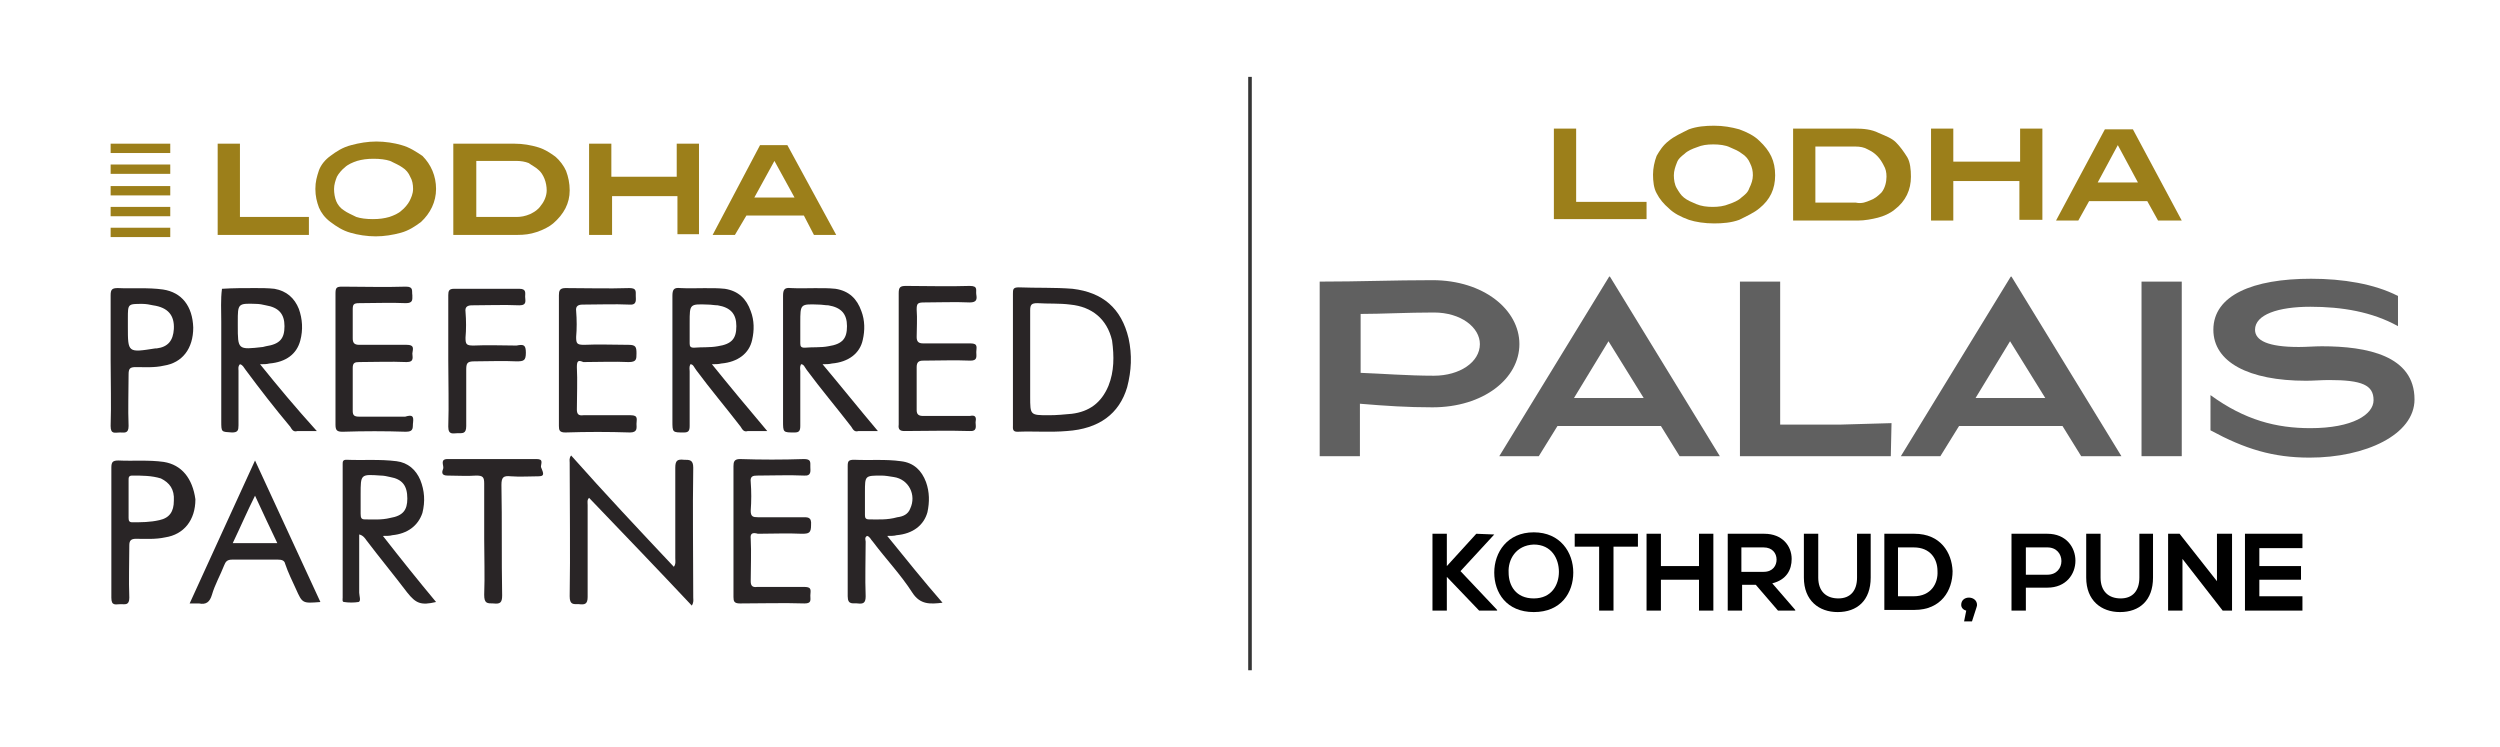 <?xml version="1.0" encoding="utf-8"?>
<!-- Generator: Adobe Illustrator 25.4.1, SVG Export Plug-In . SVG Version: 6.00 Build 0)  -->
<svg version="1.1" id="Layer_1" xmlns="http://www.w3.org/2000/svg" xmlns:xlink="http://www.w3.org/1999/xlink" x="0px" y="0px"
	 viewBox="0 0 348 104" style="enable-background:new 0 0 348 104;" xml:space="preserve">
<style type="text/css">
	.st0{fill:#292526;}
	.st1{fill:#9C7F1A;}
	.st2{fill-rule:evenodd;clip-rule:evenodd;fill:#9C7F1A;}
	.st3{fill:none;stroke:#353535;stroke-width:0.5;stroke-miterlimit:10;}
	.st4{fill:#606060;}
</style>
<g>
	<g>
		<path class="st0" d="M157.1,47.1c-1-4.2-3.6-6.4-7.8-6.9c-2.5-0.2-5-0.1-7.5-0.2c-0.8,0-0.8,0.3-0.8,0.9c0,3,0,6,0,9.1v9.2
			c0,0.4-0.1,0.9,0.6,0.9c2.3-0.1,4.6,0.1,6.9-0.1c4.5-0.3,7.3-2.4,8.4-6.1C157.5,51.6,157.6,49.4,157.1,47.1z M154.3,53.7
			c-1,2.4-2.7,3.6-5.1,3.9c-1.1,0.1-2.1,0.2-3.2,0.2c-2.6,0-2.6,0-2.6-2.6c0-4,0-7.9,0-12c0-0.8,0.2-1,1-1c1.5,0.1,3.1,0,4.6,0.2
			c3,0.3,5.1,2,5.8,5C155.1,49.6,155.1,51.7,154.3,53.7z"/>
		<path class="st0" d="M114.5,50.7c0.5,0,0.9,0,1.3-0.1c2.3-0.2,3.9-1.4,4.3-3.3c0.3-1.3,0.3-2.7-0.2-4c-0.6-1.7-1.7-2.8-3.6-3.1
			c-1.9-0.2-4.1,0-6.2-0.1c-0.9-0.1-1.1,0.2-1.1,1.1c0,5.8,0,11.6,0,17.4c0,1.6,0,1.6,1.6,1.6c0.6,0,0.8-0.2,0.8-0.9
			c0-2.6,0-5,0-7.6c0-0.3-0.1-0.6,0.1-1c0.4,0,0.5,0.4,0.8,0.8c2,2.7,4.2,5.3,6.2,7.9c0.2,0.3,0.4,0.8,1,0.6c0.8,0,1.6,0,2.7,0
			C119.5,56.8,117.1,53.8,114.5,50.7z M112,48.4c-0.5,0-0.6-0.2-0.6-0.6c0-0.8,0-1.6,0-2.4v-0.5c0-2.6,0-2.6,2.6-2.5
			c0.4,0,0.9,0.1,1.3,0.1c1.8,0.3,2.6,1.2,2.6,2.9c0,1.7-0.6,2.5-2.6,2.8C114.3,48.4,113.1,48.3,112,48.4z"/>
		<path class="st0" d="M36.2,50.7c0.5,0,0.9,0,1.3-0.1c2.3-0.2,3.8-1.3,4.3-3.2c0.4-1.5,0.3-3-0.2-4.4c-0.6-1.5-1.7-2.5-3.4-2.8
			c-0.9-0.1-1.8-0.1-2.7-0.1c-1.5,0-3.1,0-4.6,0.1c-0.2,1.5-0.1,3-0.1,4.6c0,4.6,0,9.2,0,13.8c0,1.6,0,1.5,1.5,1.6
			c0.8,0,0.9-0.3,0.9-1c0-2.6,0-5,0-7.6c0-0.2-0.1-0.6,0.2-0.9c0.4,0.1,0.5,0.4,0.8,0.8c2,2.7,4.1,5.4,6.2,7.9
			c0.2,0.3,0.4,0.8,1,0.6c0.8,0,1.6,0,2.7,0C41.2,56.8,38.7,53.8,36.2,50.7z M33.1,45.3v-0.5c0-2.5,0-2.6,2.5-2.5
			c0.5,0,1,0.1,1.4,0.2c1.8,0.3,2.6,1.2,2.6,2.9c0,1.7-0.6,2.5-2.6,2.8c-0.1,0-0.3,0.1-0.4,0.1C33.1,48.7,33.1,48.7,33.1,45.3z"/>
		<path class="st0" d="M22.7,40.3c-2.1-0.3-4.3-0.1-6.3-0.2c-0.8,0-1,0.2-1,1c0,3,0,6,0,9.1c0,3,0.1,6,0,9.1c0,1.2,0.6,0.9,1.3,0.9
			c0.6,0,1.2,0.2,1.2-0.9c-0.1-2.4,0-4.8,0-7.2c0-0.8,0.2-1,1-1c1.3,0,2.6,0.1,3.9-0.2c2.6-0.4,4.1-2.4,4.1-5.3
			C26.8,42.6,25.3,40.7,22.7,40.3z M24.2,45.8c-0.1,1.6-0.8,2.5-2.4,2.7c-0.1,0-0.1,0-0.2,0c-3.8,0.6-3.8,0.6-3.8-3v-1.2
			c0-2,0-2,2-2c0.5,0,1.1,0.1,1.5,0.2C23.4,42.8,24.3,43.9,24.2,45.8z"/>
		<path class="st0" d="M57.5,58.8c-0.1,0.6,0.2,1.3-1,1.3c-2.9-0.1-5.8-0.1-8.8,0c-0.8,0-1-0.2-1-1c0-3,0-6,0-9.1c0-3,0-6,0-9.1
			c0-0.8,0.1-1,0.9-1c3,0,5.9,0.1,8.9,0c1.1,0,0.8,0.6,0.9,1.2c0,0.6,0.1,1.1-0.9,1.1c-2.1-0.1-4.3,0-6.5,0c-0.8,0-0.9,0.2-0.9,0.9
			c0,1.3,0,2.6,0,4c0,0.6,0.2,0.9,0.9,0.9c2.3,0,4.4,0,6.6,0c1.1,0,0.9,0.5,0.8,1.2c0,0.5,0.3,1.2-0.8,1.2c-2.3-0.1-4.4,0-6.6,0
			c-0.6,0-0.9,0.1-0.9,0.8c0,2,0,4.1,0,6c0,0.6,0.2,0.8,0.9,0.8c2.1,0,4.3,0,6.4,0C57.4,57.7,57.6,57.9,57.5,58.8z"/>
		<path class="st0" d="M99.1,50.7c0.5,0,0.9,0,1.3-0.1c2.3-0.2,3.9-1.4,4.3-3.3c0.3-1.3,0.3-2.7-0.2-4c-0.6-1.7-1.7-2.8-3.6-3.1
			c-1.9-0.2-4.1,0-6.2-0.1c-0.9-0.1-1.1,0.2-1.1,1.1c0,5.8,0,11.6,0,17.4c0,1.6,0,1.6,1.6,1.6c0.6,0,0.8-0.2,0.8-0.9
			c0-2.6,0-5,0-7.6c0-0.3-0.1-0.6,0.1-1c0.4,0,0.5,0.4,0.8,0.8c2,2.7,4.2,5.3,6.2,7.9c0.2,0.3,0.4,0.8,1,0.6c0.8,0,1.6,0,2.7,0
			C104.1,56.8,101.6,53.8,99.1,50.7z M96.6,48.4c-0.5,0-0.6-0.2-0.6-0.6c0-0.8,0-1.6,0-2.4v-0.5c0-2.6,0-2.6,2.6-2.5
			c0.4,0,0.9,0.1,1.3,0.1c1.8,0.3,2.6,1.2,2.6,2.9c0,1.7-0.6,2.5-2.6,2.8C98.8,48.4,97.7,48.3,96.6,48.4z"/>
		<path class="st0" d="M80.3,51.1c0.1,1.9,0,4,0,5.9c0,0.6,0.2,0.9,0.9,0.8c2.3,0,4.4,0,6.6,0c1.1,0,0.8,0.6,0.8,1.2
			c0,0.5,0.2,1.2-0.9,1.2c-3-0.1-6-0.1-9,0c-0.8,0-0.9-0.3-0.9-0.9c0-3.1,0-6.1,0-9.2c0-3,0-6,0-9c0-0.6,0.1-1,0.9-1
			c3,0,5.9,0.1,8.9,0c1,0,0.9,0.4,0.9,1.1c0,0.5,0.2,1.3-0.9,1.2c-2.1-0.1-4.3,0-6.5,0c-0.6,0-1,0.2-0.9,0.9c0.1,1.2,0.1,2.5,0,3.6
			c0,0.9,0.1,1.1,1.1,1.1c2-0.1,4.1,0,6.2,0c1,0,1.1,0.3,1.1,1.2c0,0.8,0,1.2-1.1,1.2c-2-0.1-4.2,0-6.3,0
			C80.5,50.1,80.3,50.2,80.3,51.1z"/>
		<path class="st0" d="M135.8,58.8c0,0.5,0.3,1.3-0.9,1.2c-3-0.1-6,0-9,0c-0.6,0-0.9-0.2-0.8-0.9c0-3.1,0-6.2,0-9.3c0-3,0-6,0-9
			c0-0.8,0.2-1,1-1c3,0,5.9,0.1,8.9,0c1.2,0,0.8,0.6,0.9,1.2c0.1,0.6,0.1,1.1-0.9,1.1c-2.1-0.1-4.3,0-6.4,0c-0.9,0-1,0.2-1,1
			c0.1,1.3,0,2.6,0,3.8c0,0.6,0.2,0.9,0.9,0.9c2.3,0,4.4,0,6.6,0c1.1,0,0.8,0.6,0.8,1.2c0,0.6,0.2,1.2-0.8,1.2c-2.3-0.1-4.4,0-6.6,0
			c-0.6,0-0.9,0.2-0.9,0.9c0,2,0,4.1,0,6c0,0.6,0.3,0.8,0.9,0.8c2.1,0,4.3,0,6.5,0C135.9,57.7,135.9,58.2,135.8,58.8z"/>
		<path class="st0" d="M73.2,49.1c0,1.1-0.3,1.2-1.3,1.2c-1.9-0.1-4,0-5.9,0c-1,0-1.1,0.3-1.1,1.2c0,2.6,0,5.3,0,7.8
			c0,1.1-0.5,1-1.2,1c-0.6,0-1.3,0.3-1.3-0.9c0.1-3.1,0-6.1,0-9.2c0-3,0-6,0-9.1c0-0.6,0.1-0.9,0.8-0.9c3,0,6,0,9.1,0
			c1,0,0.8,0.6,0.8,1.1s0.3,1.2-0.8,1.2c-2.3-0.1-4.4,0-6.6,0c-0.6,0-1,0.2-0.9,0.9c0.1,1.2,0.1,2.5,0,3.6c0,0.9,0.1,1.1,1.1,1.1
			c2-0.1,4.1,0,6,0C72.9,47.9,73.2,48,73.2,49.1z"/>
	</g>
	<g>
		<path class="st0" d="M96.5,83.2c0,0.3,0.1,0.6-0.2,1.1c-4.7-5-9.5-10-14.3-15c-0.3,0.3-0.2,0.6-0.2,1c0,4.3,0,8.5,0,12.8
			c0,1-0.4,1.1-1.2,1c-0.8,0-1.3,0.1-1.3-1.1c0.1-6.2,0-12.4,0-18.6c0-0.3-0.1-0.6,0.2-1c4.7,5.3,9.5,10.4,14.3,15.5
			c0.3-0.4,0.2-0.8,0.2-1.2c0-4.2,0-8.5,0-12.6c0-1,0.3-1.2,1.2-1.1c0.8,0,1.3,0,1.3,1.1C96.4,71.1,96.5,77.1,96.5,83.2z"/>
		<path class="st0" d="M123.5,74.6c0.5,0,1,0,1.3-0.1c2.3-0.2,3.8-1.4,4.3-3.2c0.3-1.4,0.3-2.8-0.2-4.2c-0.6-1.6-1.7-2.7-3.5-2.9
			c-2.1-0.3-4.3-0.1-6.5-0.2c-0.8,0-0.9,0.2-0.9,0.9c0,6,0,12.1,0,18.1c0,1.3,0.8,0.9,1.4,1c0.8,0.1,1.1-0.1,1.1-1
			c-0.1-2.6,0-5,0-7.6c0-0.2-0.2-0.6,0.2-0.8c0.4,0.1,0.5,0.5,0.8,0.8c1.8,2.4,3.9,4.6,5.5,7.1c1.1,1.7,2.5,1.6,4.2,1.4
			C128.5,80.8,126.1,77.8,123.5,74.6z M121,72.3c-0.5,0-0.6-0.2-0.6-0.6c0-0.8,0-1.6,0-2.4v-0.8c0-2.3,0-2.3,2.3-2.3
			c0.5,0,1.1,0.1,1.7,0.2c2.1,0.3,3.2,2.5,2.3,4.4c-0.3,0.8-1,1.1-1.8,1.2C123.5,72.4,122.2,72.3,121,72.3z"/>
		<path class="st0" d="M53.3,74.6c0.5,0,1,0,1.3-0.1c2.1-0.2,3.6-1.3,4.2-3.1c0.4-1.6,0.3-3.1-0.3-4.6c-0.6-1.4-1.7-2.4-3.3-2.6
			c-2.4-0.3-4.6-0.1-7-0.2c-0.5,0-0.5,0.3-0.5,0.6c0,6.2,0,12.4,0,18.6c0,0.2-0.1,0.6,0.2,0.6c0.6,0.1,1.4,0.1,2,0
			c0.4-0.1,0.1-0.9,0.1-1.3c0-2.7,0-5.4,0-8.1c0.5,0.1,0.8,0.5,1,0.8c1.9,2.5,3.8,4.8,5.7,7.3c1.2,1.5,1.9,1.8,4,1.3
			C58.2,80.8,55.8,77.8,53.3,74.6z M50.8,72.3c-0.5,0-0.6-0.2-0.6-0.8c0-0.8,0-1.6,0-2.4v-0.3c0-2.8,0-2.8,2.8-2.6
			c0.4,0,0.9,0.1,1.3,0.2c1.7,0.3,2.4,1.2,2.4,3c0,1.6-0.6,2.4-2.4,2.7C53.1,72.4,51.9,72.3,50.8,72.3z"/>
		<path class="st0" d="M22.8,64.3c-2.1-0.3-4.3-0.1-6.3-0.2c-0.8,0-1,0.2-1,1c0,3,0,6,0,8.9c0,3.1,0,6.1,0,9.2
			c0,1.2,0.6,0.9,1.3,0.9c0.6,0,1.2,0.2,1.2-0.9c-0.1-2.5,0-4.8,0-7.3c0-0.6,0.2-0.9,0.9-0.9c1.4,0,2.7,0.1,4.1-0.2
			c2.6-0.4,4.2-2.4,4.2-5.3C26.8,66.6,25.3,64.7,22.8,64.3z M24.2,69.7c0,1.5-0.6,2.4-2,2.7c-1.3,0.3-2.5,0.3-3.8,0.3
			c-0.4,0-0.5-0.2-0.5-0.6c0-0.9,0-1.8,0-2.7s0-1.7,0-2.6c0-0.3,0-0.6,0.5-0.6c1.4,0,2.7,0,4,0.4C23.6,67.2,24.3,68.1,24.2,69.7z"/>
		<path class="st0" d="M104.5,75c0.1,1.9,0,4,0,5.9c0,0.6,0.2,0.9,0.9,0.8c2.3,0,4.4,0,6.6,0c1.1,0,0.8,0.6,0.8,1.2S113,84,112,84
			c-3-0.1-6,0-9,0c-0.8,0-0.9-0.3-0.9-0.9c0-3.1,0-6.1,0-9.2c0-3,0-6,0-9c0-0.6,0.1-1,0.9-1c3,0.1,5.9,0.1,8.9,0
			c1,0,0.9,0.4,0.9,1.1c0,0.5,0.2,1.3-0.9,1.2c-2.1-0.1-4.3,0-6.5,0c-0.6,0-1,0.1-0.9,0.9c0.1,1.3,0.1,2.6,0,4c0,0.8,0.3,0.9,1,0.9
			c2,0,4.1,0,6.1,0c0.8,0,1.4-0.1,1.3,1.1c0,1.1-0.3,1.2-1.3,1.2c-2-0.1-4.1,0-6.1,0C104.8,74.1,104.4,74.2,104.5,75z"/>
		<path class="st0" d="M35.5,64.1c-3.1,6.8-6.1,13.3-9.1,19.9c0.5,0,1,0,1.3,0c1,0.2,1.5-0.2,1.8-1.2c0.4-1.4,1.2-2.8,1.7-4.1
			c0.2-0.5,0.4-0.8,1.1-0.8c2.1,0,4.3,0,6.4,0c0.5,0,0.9,0.1,1,0.6c0.4,1.2,1,2.4,1.5,3.5c0.9,2,0.9,2,3.4,1.8
			C41.6,77.3,38.6,70.8,35.5,64.1z M32.4,75.6c1.1-2.3,2-4.4,3.1-6.6c1.1,2.4,2.1,4.5,3.1,6.6H32.4z"/>
		<path class="st0" d="M75,66.3c-1.3,0-2.6,0.1-3.9,0c-1-0.1-1.3,0.1-1.3,1.2c0.1,5.1,0,10.3,0.1,15.4c0,1-0.3,1.2-1.2,1.1
			c-0.9,0-1.3,0-1.3-1.2c0.1-2.6,0-5.3,0-7.8s0-5.1,0-7.7c0-0.9-0.2-1.1-1.1-1.1c-1.3,0.1-2.6,0-4,0c-0.9,0-0.8-0.5-0.6-1
			c0.1-0.4-0.5-1.3,0.6-1.3c4.2,0,8.3,0,12.4,0c1,0,0.6,0.6,0.6,1.1C75.5,65.6,76,66.3,75,66.3z"/>
	</g>
	<g>
		<g>
			<path class="st1" d="M30.3,32.7V20h3.1v10.2H43v2.5H30.3z"/>
			<path class="st1" d="M60.7,26.3c0,1.8-0.8,3.4-2.1,4.6c-0.8,0.6-1.7,1.2-2.8,1.5s-2.3,0.5-3.5,0.5s-2.5-0.2-3.5-0.5
				c-1.1-0.3-2-0.9-2.8-1.5s-1.3-1.3-1.6-2c-0.3-0.8-0.5-1.6-0.5-2.6s0.2-1.7,0.5-2.6c0.3-0.8,0.9-1.5,1.6-2
				c0.8-0.6,1.7-1.2,2.9-1.5c1.1-0.3,2.3-0.5,3.5-0.5s2.5,0.2,3.5,0.5c1.1,0.3,2,0.9,2.9,1.5C60,22.9,60.7,24.5,60.7,26.3z
				 M57.5,26.3c0-0.6-0.1-1.2-0.4-1.7c-0.2-0.5-0.6-1-1.1-1.3c-0.4-0.3-1.1-0.6-1.7-0.9c-0.6-0.2-1.4-0.3-2.3-0.3s-1.6,0.1-2.3,0.3
				c-0.6,0.2-1.3,0.5-1.7,0.9c-0.4,0.3-0.9,0.9-1.1,1.3c-0.2,0.5-0.4,1.1-0.4,1.7s0.1,1.2,0.3,1.7s0.6,1,1.1,1.3
				c0.4,0.3,1.1,0.6,1.7,0.9c0.6,0.2,1.4,0.3,2.3,0.3s1.6-0.1,2.3-0.3c0.6-0.2,1.3-0.5,1.7-0.9c0.4-0.3,0.9-0.9,1.1-1.3
				C57.2,27.6,57.5,27,57.5,26.3z"/>
			<path class="st1" d="M74.9,20.5c1,0.3,1.7,0.8,2.4,1.3c0.6,0.5,1.2,1.3,1.5,2c0.3,0.8,0.5,1.7,0.5,2.7c0,1.8-0.8,3.3-2.3,4.6
				c-0.6,0.5-1.4,0.9-2.3,1.2c-0.9,0.3-1.7,0.4-2.7,0.4h-8.9V20h8.5C72.8,20,73.9,20.2,74.9,20.5z M73.8,29.8
				c0.6-0.3,1.1-0.6,1.5-1.2c0.5-0.6,0.8-1.4,0.8-2.1c0-0.5-0.1-1.1-0.3-1.6c-0.2-0.5-0.5-1-0.9-1.3c-0.3-0.3-0.9-0.6-1.3-0.9
				c-0.5-0.2-1.1-0.3-1.7-0.3h-5.6v7.8h5.6C72.5,30.2,73.1,30.1,73.8,29.8z"/>
			<path class="st1" d="M94.3,32.7v-5.4h-9.1v5.4H82V20h3.1v4.6h9.1V20h3.1v12.6h-3L94.3,32.7z"/>
			<path class="st1" d="M113.3,32.7l-1.4-2.7h-8l-1.6,2.7h-3.1l6.6-12.5h3.8l6.8,12.5H113.3z M107.8,22.4l-2.8,5.1h5.6L107.8,22.4z"
				/>
		</g>
		<g>
			<rect x="15.4" y="31.7" class="st2" width="8.3" height="1.3"/>
			<rect x="15.4" y="20" class="st2" width="8.3" height="1.3"/>
			<rect x="15.4" y="22.9" class="st2" width="8.3" height="1.3"/>
			<rect x="15.4" y="25.9" class="st2" width="8.3" height="1.3"/>
			<rect x="15.4" y="28.8" class="st2" width="8.3" height="1.3"/>
		</g>
	</g>
</g>
<line class="st3" x1="174" y1="10.7" x2="174" y2="93.3"/>
<g>
	<g>
		<g>
			<path class="st1" d="M216.3,30.7V17.9h3.1v10.2h9.8v2.4h-12.9V30.7z"/>
			<path class="st1" d="M247.1,24.4c0,1.9-0.7,3.4-2.2,4.6c-0.7,0.6-1.8,1.1-2.8,1.6c-1.1,0.4-2.3,0.5-3.5,0.5
				c-1.3,0-2.6-0.2-3.5-0.5c-1.1-0.4-2.1-0.9-2.8-1.6c-0.7-0.6-1.3-1.3-1.7-2.1c-0.4-0.7-0.5-1.7-0.5-2.6c0-0.9,0.2-1.8,0.5-2.6
				c0.4-0.7,0.9-1.5,1.7-2.1c0.7-0.6,1.8-1.1,2.8-1.6c1.1-0.4,2.3-0.5,3.5-0.5c1.3,0,2.4,0.2,3.5,0.5c1.1,0.4,2.1,0.9,2.8,1.6
				C246.4,21,247.1,22.4,247.1,24.4z M244,24.4c0-0.6-0.1-1.1-0.4-1.7c-0.2-0.5-0.6-1-1.1-1.3c-0.5-0.4-1-0.6-1.7-0.9
				c-0.6-0.3-1.5-0.4-2.3-0.4c-0.9,0-1.6,0.1-2.3,0.4c-0.6,0.2-1.3,0.5-1.7,0.9c-0.5,0.4-0.9,0.7-1.1,1.3c-0.2,0.5-0.4,1.1-0.4,1.7
				c0,0.6,0.1,1.3,0.4,1.8c0.3,0.5,0.6,1,1,1.3c0.5,0.4,1,0.6,1.7,0.9s1.5,0.4,2.3,0.4s1.6-0.1,2.3-0.4c0.6-0.2,1.3-0.5,1.7-0.9
				c0.5-0.4,0.9-0.7,1.1-1.3C243.8,25.6,244,25,244,24.4z"/>
			<path class="st1" d="M261.5,18.5c0.9,0.4,1.8,0.7,2.4,1.3c0.6,0.6,1.1,1.3,1.6,2.1c0.4,0.7,0.5,1.7,0.5,2.7
				c0,1.8-0.7,3.4-2.3,4.6c-0.6,0.5-1.5,0.9-2.3,1.1c-0.8,0.2-1.8,0.4-2.8,0.4h-9V17.9h8.6C259.4,17.9,260.5,18,261.5,18.5z
				 M260.3,27.9c0.6-0.2,1.1-0.6,1.6-1.1c0.5-0.6,0.7-1.5,0.7-2.2c0-0.6-0.1-1.1-0.4-1.6c-0.2-0.4-0.5-0.9-0.9-1.3
				c-0.4-0.4-0.7-0.6-1.3-0.9c-0.5-0.3-1.1-0.4-1.7-0.4h-5.6v7.8h5.6C259.2,28.4,259.8,28.1,260.3,27.9z"/>
			<path class="st1" d="M281.1,30.7v-5.5h-9.2v5.5h-3.1V17.9h3.1v4.6h9.3v-4.6h3.1v12.7H281.1z"/>
			<path class="st1" d="M300.4,30.7l-1.5-2.7h-8.1l-1.5,2.7h-3.1l6.8-12.7h3.9l6.8,12.7H300.4z M294.8,20.2l-2.8,5.2h5.6L294.8,20.2
				z"/>
		</g>
	</g>
	<g>
		<path class="st4" d="M183.7,39.2c5.6,0,10.2-0.2,15.7-0.2c7.1,0,12.1,4.1,12.1,8.9c0,4.8-5,8.8-12.1,8.8c-3.5,0-6.5-0.2-10.1-0.5
			v7.3h-5.6V39.2z M199.6,52.3c3.6,0,6.4-1.9,6.4-4.4c0-2.3-2.6-4.4-6.4-4.4c-3.7,0-7.3,0.2-10.2,0.2v8.2
			C192.2,52,196,52.3,199.6,52.3z"/>
		<path class="st4" d="M224,38.5h0.1l15.3,25h-5.6l-2.6-4.2h-14.4l-2.6,4.2h-5.5L224,38.5z M219.1,55.4h9.7l-4.9-7.9L219.1,55.4z"/>
		<path class="st4" d="M242.2,39.2h5.6v19.9h8.5l7-0.2l-0.1,4.6h-21V39.2z"/>
		<path class="st4" d="M279.9,38.5h0.1l15.3,25h-5.6l-2.6-4.2h-14.4l-2.6,4.2h-5.5L279.9,38.5z M275,55.4h9.7l-4.9-7.9L275,55.4z"/>
		<path class="st4" d="M298.1,39.2h5.6v24.3h-5.6V39.2z"/>
		<path class="st4" d="M307.7,55c4.8,3.5,9.2,4.6,13.9,4.6c5.9,0,8.8-1.9,8.8-3.9c0-2.1-1.6-2.8-6.2-2.8c-1,0-2.2,0.1-3.2,0.1
			c-8,0-12.9-2.6-12.9-7.1c0-4.8,5.5-7.1,13.6-7.1c4.4,0,8.8,0.7,12.1,2.4v4.2c-3.6-2-7.8-2.7-12.2-2.7c-4.5,0-7.7,1.1-7.7,3.2
			c0,1.5,1.8,2.4,6.1,2.4c1,0,2.2-0.1,3.2-0.1c6.3,0,12.9,1.3,12.9,7.4c0,4.9-6.8,8.1-14.6,8.1c-5.1,0-9-1.2-13.8-3.8V55z"/>
	</g>
	<g>
		<path d="M208,74.4l-4.7,5.1l5.1,5.4V85h-2.5l-4.5-4.7V85h-2V74.3h2v4.5l4.1-4.5L208,74.4L208,74.4z"/>
		<path d="M219,79.7c0,2.8-1.7,5.5-5.5,5.5c-3.8,0-5.5-2.7-5.5-5.5c0-2.8,1.8-5.6,5.5-5.6C217.2,74.1,219,76.9,219,79.7z M210,79.7
			c0,1.8,1,3.6,3.5,3.6c2.5,0,3.5-1.9,3.5-3.7c0-1.8-1-3.8-3.5-3.8C211,75.9,209.9,77.9,210,79.7z"/>
		<path d="M222.6,76.1h-3.4v-1.8c3.1,0,5.7,0,8.8,0v1.8h-3.4V85h-2V76.1z"/>
		<path d="M236.5,85v-4.3h-5.3V85h-2V74.3h2v4.5h5.3v-4.5h2V85H236.5z"/>
		<path d="M249.9,85h-2.4l-3.1-3.6h-1.9V85h-2V74.3c1.7,0,3.4,0,5.1,0c2.5,0,3.8,1.7,3.8,3.5c0,1.5-0.7,2.9-2.7,3.4l3.2,3.7V85z
			 M242.4,76.2v3.4h3.1c1.3,0,1.8-0.9,1.8-1.7c0-0.9-0.6-1.7-1.8-1.7H242.4z"/>
		<path d="M260.4,74.3v6.1c0,3.2-1.9,4.8-4.6,4.8c-2.6,0-4.7-1.6-4.7-4.8v-6.1h2v6.1c0,1.9,1.1,2.9,2.8,2.9s2.6-1.1,2.6-2.9v-6.1
			H260.4z"/>
		<path d="M271.8,79.5c0,2.7-1.6,5.4-5.3,5.4c-1.3,0-2.9,0-4.2,0V74.3c1.3,0,2.9,0,4.2,0C270.1,74.3,271.7,76.9,271.8,79.5z
			 M264.2,83h2.2c2.4,0,3.4-1.8,3.3-3.5c0-1.7-1-3.3-3.3-3.3h-2.2V83z"/>
		<path d="M274.5,86.5h-1.1l0.3-1.5c-0.4-0.1-0.7-0.4-0.7-0.8c0-1.4,2.2-1.3,2.2,0C275.2,84.4,275.2,84.3,274.5,86.5z"/>
		<path d="M285,81.8h-3V85h-2V74.3c1.7,0,3.4,0,5,0C290.2,74.3,290.2,81.8,285,81.8z M282,80h3c2.6,0,2.6-3.8,0-3.8h-3V80z"/>
		<path d="M299.7,74.3v6.1c0,3.2-1.9,4.8-4.6,4.8c-2.6,0-4.7-1.6-4.7-4.8v-6.1h2v6.1c0,1.9,1.1,2.9,2.8,2.9s2.6-1.1,2.6-2.9v-6.1
			H299.7z"/>
		<path d="M308.7,74.3h2V85h-1.3v0l-5.6-7.2V85h-2V74.3h1.6l5.2,6.6V74.3z"/>
		<path d="M320.5,85h-8c0-3.6,0-7.1,0-10.7h8v2h-6v2.5h5.8v1.9h-5.8V83h6V85z"/>
	</g>
</g>
</svg>

